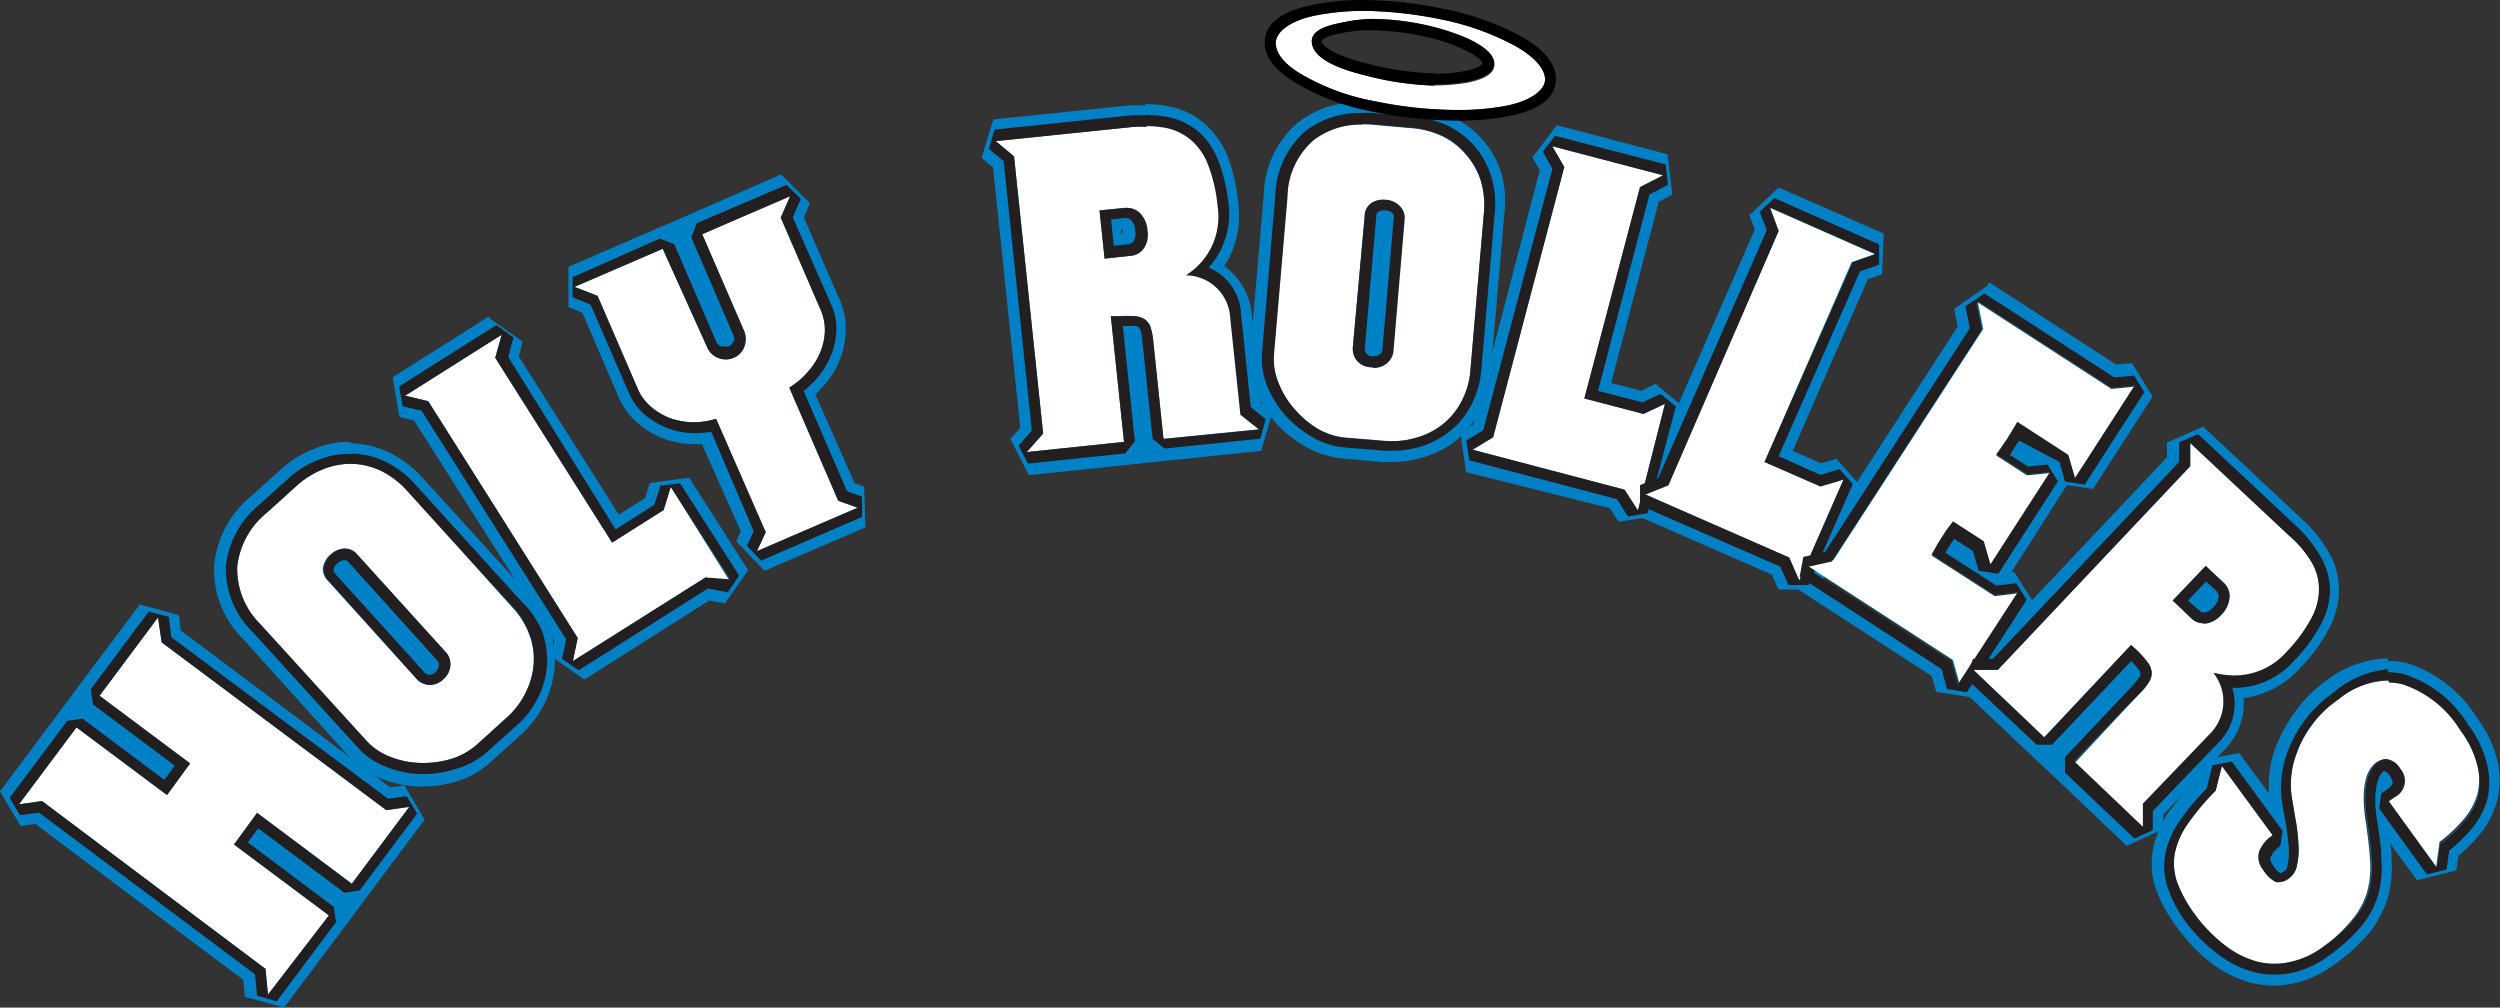 <?xml version="1.0" encoding="UTF-8"?> <svg xmlns="http://www.w3.org/2000/svg" id="Layer_1" data-name="Layer 1" viewBox="0 0 108.23 43.62"><rect x="0" y="0" width="108.23" height="43.62" fill="#333333" stroke="none"/><defs><style>.cls-1{fill:#0081c6;}.cls-2{fill:#fff;}.cls-3{fill:#231f20;}</style></defs><title>TXRD website vectors-2</title><path class="cls-1" d="M6.81,26.73l.11,1.08,9.72,7.26,1-.14-2.49,3.33-4.1-3.07-1,1.37,4.1,3.07-2.56,3.43L11.46,42l0-.05L1.78,34.68l-1,.14,2.49-3.33,3.92,2.93,1-1.37L4.27,30.12Z"></path><path class="cls-1" d="M6.81,26.73l.11,1.08,9.72,7.26,1-.14-2.49,3.33-4.1-3.07-1,1.37,4.1,3.07-2.56,3.43L11.46,42l0-.05L1.78,34.68l-1,.14,2.49-3.33,3.92,2.93,1-1.37L4.27,30.12l2.54-3.39m-.76-.56L3.51,29.56l-.45.61h0l-.57.76L0,34.26l.89,1.5.64-.09,9,6.75.07.73,1.7.47,2.57-3.43.56-.75h0l.46-.62,2.49-3.33L17.51,34l-.62.09L7.82,27.29l-.07-.66-1.7-.46Z"></path><path class="cls-1" d="M22.15,26.31a3.53,3.53,0,0,1,.74,1.21,3.13,3.13,0,0,1,.18,1.28,3.59,3.59,0,0,1-1.2,2.33L20.6,32.28a3,3,0,0,1-1.09.61,4.13,4.13,0,0,1-1.32.18,3.78,3.78,0,0,1-1.32-.26,2.84,2.84,0,0,1-1.09-.75l-4.55-5a3.35,3.35,0,0,1-1-2.49,3.49,3.49,0,0,1,1.29-2.34l1.27-1.14a3.67,3.67,0,0,1,1.17-.74,3.08,3.08,0,0,1,2.52.08,3.73,3.73,0,0,1,1.14.88ZM15.42,24a.68.68,0,0,0-.56-.25.92.92,0,0,0-.59.25,1,1,0,0,0-.33.56.69.69,0,0,0,.21.58L18,29.35a.79.79,0,0,0,.57.3.83.83,0,0,0,.61-.24.87.87,0,0,0,.3-.58.77.77,0,0,0-.21-.62Z"></path><path class="cls-1" d="M15.11,20.08h.1a3.15,3.15,0,0,1,1.25.31,3.73,3.73,0,0,1,1.14.88l4.55,5a3.53,3.53,0,0,1,.74,1.21,3.13,3.13,0,0,1,.18,1.28,3.59,3.59,0,0,1-1.2,2.33L20.6,32.28a3,3,0,0,1-1.09.61,4.26,4.26,0,0,1-1.23.18h-.09a3.78,3.78,0,0,1-1.32-.26,2.84,2.84,0,0,1-1.09-.75l-4.55-5a3.35,3.35,0,0,1-1-2.49,3.49,3.49,0,0,1,1.29-2.34l1.27-1.14a3.67,3.67,0,0,1,1.17-.74,3.25,3.25,0,0,1,1.17-.23m3.46,9.57a.85.85,0,0,0,.57-.24.87.87,0,0,0,.3-.58.77.77,0,0,0-.21-.62L15.42,24a.69.69,0,0,0-.53-.25h0a.92.92,0,0,0-.59.25,1,1,0,0,0-.33.56.69.69,0,0,0,.21.58L18,29.35a.79.79,0,0,0,.57.3h0M15.11,19.13h0a4,4,0,0,0-1.51.3,4.59,4.59,0,0,0-1.47.92l-1.27,1.14a4.4,4.4,0,0,0-1.59,3,4.22,4.22,0,0,0,1.26,3.18l4.55,5.05a3.75,3.75,0,0,0,1.45,1,4.67,4.67,0,0,0,1.65.33h.1a5.18,5.18,0,0,0,1.52-.23A3.81,3.81,0,0,0,21.23,33l1.27-1.14a4.91,4.91,0,0,0,1.06-1.37,4.36,4.36,0,0,0,.45-1.6,4.1,4.1,0,0,0-.22-1.66,4.63,4.63,0,0,0-.93-1.53l-4.55-5a4.77,4.77,0,0,0-1.44-1.1,4.17,4.17,0,0,0-1.63-.41Z"></path><path class="cls-1" d="M31.56,25.17l-1-.19-5.75,3.64.21-1L18.51,17.37l-1-.24,4.18-2.64-.27,1,5.05,8,2.24-1.41.3-1Z"></path><path class="cls-1" d="M21.68,14.49l-.27,1,5.05,8,2.24-1.41.3-1,2.56,4-1-.19-5.75,3.64.21-1L18.51,17.37l-1-.24,4.18-2.64m-.51-.8L17,16.33l.29,1.72.63.15L24,27.77l-.13.65,1.43,1L30.7,26l.69.12,1-1.44-2.56-4-1.7.23-.2.65-1.14.72-4.33-6.85.17-.64-1.43-1Z"></path><path class="cls-1" d="M34.2,8.42l-.43,1,1.72,4a2,2,0,0,1,.18.91,2.41,2.41,0,0,1-.2.92,3.09,3.09,0,0,1-.52.84,3.23,3.23,0,0,1-.82.69l2.12,4.9.84.3-4.36,1.88.38-.82L31,18.13a3.43,3.43,0,0,1-1,.15,3.15,3.15,0,0,1-1-.18,3.06,3.06,0,0,1-.83-.5,2.39,2.39,0,0,1-.57-.79l-1.72-4-.95-.39,3.81-1.65L30.56,15a.85.85,0,0,0,.5.5.87.87,0,0,0,.69,0,.79.79,0,0,0,.42-.44.92.92,0,0,0,0-.72l-1.81-4.18Z"></path><path class="cls-1" d="M34.2,8.42l-.43,1,1.72,4a2,2,0,0,1,.18.91,2.41,2.41,0,0,1-.2.92,3.09,3.09,0,0,1-.52.84,3.23,3.23,0,0,1-.82.69l2.12,4.9.84.3-4.36,1.88.38-.82L31,18.13a3.11,3.11,0,0,1-1,.15H30a3.15,3.15,0,0,1-1-.18,3.06,3.06,0,0,1-.83-.5,2.39,2.39,0,0,1-.57-.79l-1.72-4-.95-.39,3.81-1.65L30.56,15a.85.85,0,0,0,.5.5.91.91,0,0,0,.32.06.85.85,0,0,0,.37-.08.79.79,0,0,0,.42-.44.92.92,0,0,0,0-.72l-1.81-4.18L34.2,8.42m-.38-.87L30,9.22l-.87.38h0l-.7.3-3.82,1.65v1.74l.6.25,1.57,3.65a3.16,3.16,0,0,0,.82,1.12,3.73,3.73,0,0,0,2.42.92H30l.39,0L32.07,23l-.2.44,1.23,1.27,4.37-1.88-.06-1.76L37,20.92,35.3,17.08a4.27,4.27,0,0,0,.36-.38,3.9,3.9,0,0,0,.69-1.1,3.59,3.59,0,0,0,.26-1.26A3,3,0,0,0,36.36,13L34.8,9.41l.26-.61L33.82,7.55Z"></path><path class="cls-1" d="M54.47,18.58,50.34,19l-.44-4.2a3.51,3.51,0,0,0-.12-.6.61.61,0,0,0-.23-.36,1,1,0,0,0-.45-.15,3.66,3.66,0,0,0-.72,0l-.33,0,.57,5.44-4.21.44.71-.8L43.86,6.77l-.79-.66,5.85-.61a5,5,0,0,1,1.52,0,2.42,2.42,0,0,1,1.11.55,2.69,2.69,0,0,1,.73,1.1,6.24,6.24,0,0,1,.39,1.73,3,3,0,0,1-1.36,3,1.94,1.94,0,0,1,1.91,1.87l.44,4.17ZM49.61,10a1.19,1.19,0,0,0-.35-.78.77.77,0,0,0-.6-.22l-1.1.11.22,2.09,1.1-.12a.74.74,0,0,0,.57-.33A1.11,1.11,0,0,0,49.61,10Z"></path><path class="cls-1" d="M49.58,5.46a4.57,4.57,0,0,1,.86.08,2.42,2.42,0,0,1,1.11.55,2.69,2.69,0,0,1,.73,1.1,6.24,6.24,0,0,1,.39,1.73,3,3,0,0,1-1.36,3,1.94,1.94,0,0,1,1.91,1.87l.44,4.17.81.64L50.34,19l-.44-4.2a3.51,3.51,0,0,0-.12-.6.61.61,0,0,0-.23-.36,1,1,0,0,0-.45-.15h-.23l-.49,0-.33,0,.57,5.44-4.21.44.71-.8L43.86,6.77l-.79-.66,5.85-.61a5.07,5.07,0,0,1,.66,0m-1.8,5.69,1.1-.12a.74.74,0,0,0,.57-.33,1.11,1.11,0,0,0,.16-.75,1.19,1.19,0,0,0-.35-.78A.79.79,0,0,0,48.73,9h-.07l-1.1.11.22,2.09m1.8-6.63a6.68,6.68,0,0,0-.76,0L43,5.17l-.5,1.67.49.41,1.18,11.27-.43.48.8,1.57,4.21-.44.94-.1.77-.08,4.14-.43.49-1.69-.5-.39-.39-3.77A2.9,2.9,0,0,0,53,11.52a4,4,0,0,0,.61-2.69,7.74,7.74,0,0,0-.44-2,3.78,3.78,0,0,0-1-1.46,3.29,3.29,0,0,0-1.54-.76,5.16,5.16,0,0,0-1.06-.1Zm-1,5.39h0a.49.49,0,0,1,0,.15.11.11,0,0,1,0,0h-.05l0-.2Z"></path><path class="cls-1" d="M63.62,16a3.42,3.42,0,0,1-.38,1.36,3.08,3.08,0,0,1-.81,1,3.22,3.22,0,0,1-1.15.59,3.73,3.73,0,0,1-1.38.13l-1.7-.14A3,3,0,0,1,57,18.56a4.13,4.13,0,0,1-1-.84,3.69,3.69,0,0,1-.71-1.15,2.78,2.78,0,0,1-.2-1.3l.58-6.77a3.34,3.34,0,0,1,1.12-2.44,3.5,3.5,0,0,1,2.59-.66l1.7.15a4,4,0,0,1,1.35.35,3.13,3.13,0,0,1,1,.77,3.06,3.06,0,0,1,.63,1.13,3.51,3.51,0,0,1,.14,1.43Zm-2.9-6.51a.67.67,0,0,0-.2-.58.89.89,0,0,0-.58-.26,1,1,0,0,0-.64.15.71.71,0,0,0-.28.55L58.54,15a.78.78,0,0,0,.17.62.85.85,0,0,0,.59.28.87.87,0,0,0,.63-.18.77.77,0,0,0,.31-.58Z"></path><path class="cls-1" d="M58.9,5.38l.46,0,1.7.15a4,4,0,0,1,1.35.35,3.13,3.13,0,0,1,1,.77,3.06,3.06,0,0,1,.63,1.13,3.51,3.51,0,0,1,.14,1.43L63.62,16a3.42,3.42,0,0,1-.38,1.36,3.08,3.08,0,0,1-.81,1,3.22,3.22,0,0,1-1.15.59,3.52,3.52,0,0,1-1,.15l-.35,0-1.7-.14A3,3,0,0,1,57,18.56a4.13,4.13,0,0,1-1-.84,3.69,3.69,0,0,1-.71-1.15,2.78,2.78,0,0,1-.2-1.3l.58-6.77a3.34,3.34,0,0,1,1.12-2.44,3.3,3.3,0,0,1,2.13-.68m.49,10.53a.88.88,0,0,0,.54-.18.77.77,0,0,0,.31-.58l.48-5.66a.67.67,0,0,0-.2-.58.89.89,0,0,0-.58-.26h-.12a.91.91,0,0,0-.52.15.71.71,0,0,0-.28.55L58.54,15a.78.78,0,0,0,.17.62.85.85,0,0,0,.59.28h.09M58.9,4.43h0a4.23,4.23,0,0,0-2.73.89,4.28,4.28,0,0,0-1.46,3.1l-.58,6.77a3.61,3.61,0,0,0,.26,1.74,5,5,0,0,0,.88,1.42,5,5,0,0,0,1.28,1,4,4,0,0,0,1.57.5l1.7.15h.43a4.57,4.57,0,0,0,1.29-.18A4.16,4.16,0,0,0,63,19.1a4.1,4.1,0,0,0,1.06-1.3,4.4,4.4,0,0,0,.48-1.72l.58-6.77A4.45,4.45,0,0,0,65,7.51a4,4,0,0,0-2.15-2.46,4.59,4.59,0,0,0-1.67-.45l-1.7-.14-.54,0Z"></path><path class="cls-1" d="M70.87,22.1l-.58-.9-6.58-1.73.9-.54,3.07-11.7-.52-.9L72,7.59,71,8.1l-2.41,9.15,2.56.67.93-.44Z"></path><path class="cls-1" d="M67.16,6.33,72,7.59,71,8.1l-2.41,9.15,2.56.67.93-.44L70.87,22.1l-.58-.9-6.58-1.73.9-.54,3.07-11.7-.52-.9m.24-.91L66.34,6.81l.32.56-2.87,11-.57.34.25,1.73L69.69,22l.38.59,1.71-.27L73,17.72l-1.33-1.1-.62.3-1.3-.34,2.06-7.84.59-.32-.21-1.74L67.4,5.42Z"></path><path class="cls-1" d="M77.85,25.13l-.43-1-6.24-2.73,1-.4L77,10l-.37-1,4.53,2-1,.35L76.35,20l2.42,1.06,1-.3Z"></path><path class="cls-1" d="M76.63,9l4.53,2-1,.35L76.35,20l2.42,1.06,1-.3-1.91,4.38-.43-1-6.24-2.73,1-.4L77,10l-.37-1M77,8.12l-1.27,1.2.24.61L71.44,20.3l-.62.26V22.3l5.89,2.58.29.64h1.73l1.91-4.38-1.14-1.28-.66.2-1.23-.54,3.25-7.43.62-.22.07-1.76L77,8.12Z"></path><path class="cls-1" d="M84.79,29.57l-.28-1-6.3-4.08,1.13-.25,6.48-10-.23-1.14,5.79,3.74,1-.1-2.58,4-.28-1-2.21-1.43c-.09.15-.17.29-.25.41l-.22.36-.22.33-.23.31,1.33.86,1-.1-2.58,4-.29-1-1.33-.86-.19.25a3,3,0,0,0-.22.32c-.1.15-.19.29-.27.43l-.24.43,2.72,1.76,1-.12Z"></path><path class="cls-1" d="M85.59,13.05l5.79,3.74,1-.1-2.58,4-.28-1-2.21-1.43c-.09.15-.17.29-.25.41l-.22.36-.22.33-.23.31,1.33.86,1-.1-2.58,4-.29-1-1.33-.86-.19.25a3,3,0,0,0-.22.32c-.1.15-.19.29-.27.43l-.24.43,2.72,1.76,1-.12-2.6,4-.28-1-6.3-4.08,1.13-.25,6.48-10-.23-1.14m.52-.8-1.44,1,.15.77-6.06,9.36-.75.17-.31,1.71,6,3.89.19.68,1.71.27,2.59-4-.91-1.45h-.13L89.48,21l1.13.17,2.58-4-.89-1.45-.69.06-5.5-3.56Z"></path><path class="cls-1" d="M92.74,35.94l-3-2.86L92.62,30a3.41,3.41,0,0,0,.38-.47.75.75,0,0,0,.12-.42.83.83,0,0,0-.18-.43,3.51,3.51,0,0,0-.48-.54l-.24-.22-3.76,4L85.39,29l1.07,0,8.33-8.82,0-1,4.28,4a4.87,4.87,0,0,1,1,1.18,2.4,2.4,0,0,1,.32,1.2,2.89,2.89,0,0,1-.36,1.27,7,7,0,0,1-1.07,1.42,3,3,0,0,1-3.14.91,1.94,1.94,0,0,1-.18,2.67l-2.87,3Zm3.37-9.31a1.16,1.16,0,0,0,.37-.77.74.74,0,0,0-.22-.6l-.8-.76L94,26l.8.76a.76.76,0,0,0,.62.22A1.11,1.11,0,0,0,96.11,26.63Z"></path><path class="cls-1" d="M94.77,19.17l4.28,4a4.87,4.87,0,0,1,1,1.18,2.4,2.4,0,0,1,.32,1.2,2.89,2.89,0,0,1-.36,1.27,7,7,0,0,1-1.07,1.42,3,3,0,0,1-2.24,1,3.6,3.6,0,0,1-.9-.12,1.94,1.94,0,0,1-.18,2.67l-2.87,3,0,1-3-2.86L92.62,30a3.41,3.41,0,0,0,.38-.47.75.75,0,0,0,.12-.42.83.83,0,0,0-.18-.43,3.51,3.51,0,0,0-.48-.54l-.24-.22-3.76,4L85.39,29l1.07,0,8.33-8.82,0-1M95.36,27h.08a1.11,1.11,0,0,0,.67-.37,1.16,1.16,0,0,0,.37-.77.74.74,0,0,0-.22-.6l-.8-.76L94,26l.8.76a.73.73,0,0,0,.54.22m.06-8.52-1.59.7v.64l-7.78,8.24H85.4l-.66,1.63,3.07,2.91.57.53h0l.69.65,3,2.86,1.59-.73,0-.63,2.6-2.76a2.84,2.84,0,0,0,.87-2.28,4,4,0,0,0,2.45-1.3,7.34,7.34,0,0,0,1.21-1.63,3.67,3.67,0,0,0,.47-1.7,3.22,3.22,0,0,0-.43-1.66,5.73,5.73,0,0,0-1.13-1.42l-4.28-4ZM95.36,26l.13-.14,0,0-.09.12,0,0,0,0Z"></path><path class="cls-1" d="M105.42,37.56l-2.07-2.86.25-.18a.79.79,0,0,0,.24-1.24c-.31-.42-.63-.52-1-.28q-.77.55-.48,2.46c.09.65.16,1.23.19,1.72a4.12,4.12,0,0,1-.11,1.38,3.2,3.2,0,0,1-.63,1.21A6.58,6.58,0,0,1,100.52,41a3.59,3.59,0,0,1-1.43.65,3.14,3.14,0,0,1-1.43,0,3.91,3.91,0,0,1-1.39-.71A6.7,6.7,0,0,1,95,39.56a5.33,5.33,0,0,1-.74-1.37,2.34,2.34,0,0,1-.1-1.25,3.25,3.25,0,0,1,.55-1.27,11.41,11.41,0,0,1,1.21-1.44l.27-1.07,2.2,3a1.61,1.61,0,0,0-.58.69.87.87,0,0,0,.18.82,1.34,1.34,0,0,0,.56.52A.73.73,0,0,0,99.1,38a.93.93,0,0,0,.33-.54,3.42,3.42,0,0,0,.06-.81,6.8,6.8,0,0,0-.1-1c0-.33-.11-.65-.17-1a5.09,5.09,0,0,1-.06-.86,3.69,3.69,0,0,1,.22-1.11,4.58,4.58,0,0,1,.63-1.22,4.73,4.73,0,0,1,1.21-1.19,3.32,3.32,0,0,1,2.73-.76,4.61,4.61,0,0,1,2.52,2,4.25,4.25,0,0,1,.75,1.56,2.66,2.66,0,0,1,0,1.32,3,3,0,0,1-.62,1.12,6.88,6.88,0,0,1-1,.93Z"></path><path class="cls-1" d="M103.39,29.55a2.68,2.68,0,0,1,.56.07,4.61,4.61,0,0,1,2.52,2,4.25,4.25,0,0,1,.75,1.56,2.66,2.66,0,0,1,0,1.32,3,3,0,0,1-.62,1.12,6.88,6.88,0,0,1-1,.93l-.14,1-2.07-2.86.25-.18a.79.79,0,0,0,.24-1.24.81.81,0,0,0-.61-.41.6.6,0,0,0-.34.13q-.77.55-.48,2.46c.09.65.16,1.23.19,1.72a4.12,4.12,0,0,1-.11,1.38,3.2,3.2,0,0,1-.63,1.21A6.58,6.58,0,0,1,100.52,41a3.59,3.59,0,0,1-1.43.65,2.79,2.79,0,0,1-.64.07,3.06,3.06,0,0,1-.79-.1,3.91,3.91,0,0,1-1.39-.71A6.7,6.7,0,0,1,95,39.56a5.33,5.33,0,0,1-.74-1.37,2.34,2.34,0,0,1-.1-1.25,3.25,3.25,0,0,1,.55-1.27,11.41,11.41,0,0,1,1.21-1.44l.27-1.07,2.2,3a1.61,1.61,0,0,0-.58.69.87.87,0,0,0,.18.82,1.34,1.34,0,0,0,.56.52h.1A.82.82,0,0,0,99.1,38a.93.93,0,0,0,.33-.54,3.42,3.42,0,0,0,.06-.81,6.8,6.8,0,0,0-.1-1c0-.33-.11-.65-.17-1a5.09,5.09,0,0,1-.06-.86,3.69,3.69,0,0,1,.22-1.11,4.58,4.58,0,0,1,.63-1.22,4.73,4.73,0,0,1,1.21-1.19,3.72,3.72,0,0,1,2.17-.83m0-.94h0a4.65,4.65,0,0,0-2.73,1A6,6,0,0,0,99.23,31a6.7,6.7,0,0,0-.75,1.45,4.64,4.64,0,0,0-.26,1.41c0,.17,0,.33,0,.48L96.94,32.6l-1.69.33-.21.83a12.1,12.1,0,0,0-1.13,1.37,4.24,4.24,0,0,0-.7,1.64,3.31,3.31,0,0,0,.13,1.73,6.18,6.18,0,0,0,.88,1.61,7.39,7.39,0,0,0,1.48,1.56,5,5,0,0,0,1.73.87,4.39,4.39,0,0,0,1,.13,4,4,0,0,0,.84-.09,4.48,4.48,0,0,0,1.78-.82,7.7,7.7,0,0,0,1.54-1.4,4.5,4.5,0,0,0,.8-1.55,5.27,5.27,0,0,0,.14-1.7c0-.19,0-.39-.06-.6l1.17,1.6,1.7-.43.09-.63a7.15,7.15,0,0,0,.83-.82,3.83,3.83,0,0,0,.82-1.47,3.67,3.67,0,0,0,.05-1.78,5,5,0,0,0-.91-1.92,5.49,5.49,0,0,0-3.08-2.37,4.11,4.11,0,0,0-.77-.08Z"></path><path class="cls-2" d="M6.84,26.73,7,27.81l9.72,7.26,1-.14-2.49,3.33-4.1-3.07-1,1.37,4.11,3.07L11.6,43.06,11.5,42l0-.05L1.82,34.68l-1,.14,2.49-3.33,3.92,2.93,1-1.37L4.31,30.12Z"></path><path class="cls-3" d="M6.84,26.73,7,27.81l9.72,7.26,1-.14-2.49,3.33-4.1-3.07-1,1.37,4.11,3.07L11.6,43.06,11.5,42l0-.05L1.82,34.68l-1,.14,2.49-3.33,3.92,2.93,1-1.37L4.31,30.12l2.53-3.39m-.38-.28L3.93,29.84l.1.66,3.54,2.65-.46.61L3.57,31.11l-.66.1L.42,34.54l.44.75.83-.11,9.35,7,.09.93.85.24,2.57-3.43-.1-.66-3.72-2.79.45-.61,3.73,2.79.66-.1,2.49-3.33-.45-.75-.81.11-9.39-7-.1-.87-.85-.23Z"></path><path class="cls-2" d="M22.19,26.31a3.53,3.53,0,0,1,.74,1.21,3,3,0,0,1,.17,1.28A3.3,3.3,0,0,1,22.75,30a3.51,3.51,0,0,1-.84,1.09l-1.27,1.15a3,3,0,0,1-1.09.61,4.13,4.13,0,0,1-1.32.18,3.78,3.78,0,0,1-1.32-.26,2.77,2.77,0,0,1-1.09-.75l-4.55-5a3.35,3.35,0,0,1-1-2.49,3.49,3.49,0,0,1,1.29-2.34l1.26-1.14A3.82,3.82,0,0,1,14,20.31a3.08,3.08,0,0,1,2.52.08,3.73,3.73,0,0,1,1.14.88ZM15.46,24a.68.68,0,0,0-.56-.25.92.92,0,0,0-.59.25,1,1,0,0,0-.33.56.69.69,0,0,0,.21.58L18,29.35a.81.81,0,0,0,.58.3.8.8,0,0,0,.6-.24.88.88,0,0,0,.31-.58.77.77,0,0,0-.22-.62Z"></path><path class="cls-3" d="M15.15,20.08h.1a3.15,3.15,0,0,1,1.25.31,3.73,3.73,0,0,1,1.14.88l4.55,5a3.53,3.53,0,0,1,.74,1.21,3,3,0,0,1,.17,1.28A3.3,3.3,0,0,1,22.75,30a3.51,3.51,0,0,1-.84,1.09l-1.27,1.15a3,3,0,0,1-1.09.61,4.26,4.26,0,0,1-1.23.18h-.09a3.78,3.78,0,0,1-1.32-.26,2.77,2.77,0,0,1-1.09-.75l-4.55-5a3.35,3.35,0,0,1-1-2.49,3.49,3.49,0,0,1,1.29-2.34l1.26-1.14A3.82,3.82,0,0,1,14,20.31a3.25,3.25,0,0,1,1.17-.23m3.46,9.57a.81.81,0,0,0,.56-.24.88.88,0,0,0,.31-.58.77.77,0,0,0-.22-.62L15.46,24a.69.69,0,0,0-.53-.25h0a.92.92,0,0,0-.59.25,1,1,0,0,0-.33.56.69.69,0,0,0,.21.58L18,29.35a.81.81,0,0,0,.58.3h0m-3.46-10h0a3.51,3.51,0,0,0-1.34.26,4.13,4.13,0,0,0-1.32.83l-1.27,1.14A4,4,0,0,0,9.78,24.5a3.8,3.8,0,0,0,1.14,2.84l4.55,5a3.21,3.21,0,0,0,1.27.87,4.25,4.25,0,0,0,1.48.3h.1a4.51,4.51,0,0,0,1.37-.21A3.39,3.39,0,0,0,21,32.63l1.27-1.14a4,4,0,0,0,1-1.24,3.8,3.8,0,0,0,.41-1.42,3.74,3.74,0,0,0-.2-1.47A3.93,3.93,0,0,0,22.54,26L18,21a4.09,4.09,0,0,0-1.29-1,3.4,3.4,0,0,0-1.44-.36Zm3.46,9.56h0a.31.31,0,0,1-.24-.14l-3.81-4.21c-.1-.12-.09-.18-.09-.2a.48.48,0,0,1,.18-.28.43.43,0,0,1,.29-.13h0a.22.22,0,0,1,.19.1l3.8,4.21a.3.3,0,0,1,.1.26.43.43,0,0,1-.15.28.37.37,0,0,1-.25.11Z"></path><path class="cls-2" d="M31.6,25.17,30.54,25,24.8,28.62l.21-1L18.54,17.37l-1-.24,4.18-2.64-.28,1,5.06,8,2.23-1.41.31-1Z"></path><path class="cls-3" d="M21.72,14.49l-.28,1,5.06,8,2.23-1.41.31-1,2.56,4L30.54,25,24.8,28.62l.21-1L18.54,17.37l-1-.24,4.18-2.64m-.26-.4-4.18,2.64.15.86.82.19,6.26,9.9-.18.84.72.5,5.59-3.54.87.16.49-.72-2.56-4-.85.11-.26.82-1.68,1.07L22,15.45l.23-.84-.72-.52Z"></path><path class="cls-2" d="M34.24,8.42l-.44,1,1.73,4a2.18,2.18,0,0,1,.18.91,2.62,2.62,0,0,1-.2.92,2.9,2.9,0,0,1-.53.84,3.37,3.37,0,0,1-.81.69l2.12,4.9.84.3-4.36,1.88.38-.82L31,18.13a3.37,3.37,0,0,1-1,.15,3.15,3.15,0,0,1-1-.18,2.92,2.92,0,0,1-.83-.5,2.14,2.14,0,0,1-.57-.79l-1.73-4-1-.39,3.82-1.65L30.6,15a.88.88,0,0,0,1.18.48.78.78,0,0,0,.43-.44.92.92,0,0,0,0-.72l-1.81-4.18Z"></path><path class="cls-3" d="M34.24,8.42l-.44,1,1.73,4a2.18,2.18,0,0,1,.18.91,2.62,2.62,0,0,1-.2.92,2.9,2.9,0,0,1-.53.84,3.37,3.37,0,0,1-.81.69l2.12,4.9.84.3-4.36,1.88.38-.82L31,18.13a3.09,3.09,0,0,1-1,.15h0a3.15,3.15,0,0,1-1-.18,2.92,2.92,0,0,1-.83-.5,2.14,2.14,0,0,1-.57-.79l-1.73-4-1-.39,3.82-1.65L30.6,15a.85.85,0,0,0,.5.5.87.87,0,0,0,.32.06.78.78,0,0,0,.36-.08.78.78,0,0,0,.43-.44.92.92,0,0,0,0-.72l-1.81-4.18,3.88-1.67M34.05,8,30.17,9.66l-.24.62,1.8,4.18c.1.22.06.32,0,.35a.36.36,0,0,1-.17.19.45.45,0,0,1-.18,0l-.15,0a.41.41,0,0,1-.24-.25l-1.8-4.18-.63-.24L24.79,12v.87l.78.32L27.22,17a2.62,2.62,0,0,0,.69.95,3.46,3.46,0,0,0,1,.59,3.34,3.34,0,0,0,1.14.21h.06a3.91,3.91,0,0,0,.68-.06L32.63,23l-.29.63.61.64,4.37-1.89,0-.88-.65-.23-1.88-4.35a3.37,3.37,0,0,0,.58-.55,3.58,3.58,0,0,0,.61-1,3.13,3.13,0,0,0,.23-1.09A2.48,2.48,0,0,0,36,13.22L34.32,9.41l.35-.8L34.05,8Z"></path><path class="cls-2" d="M54.51,18.58,50.37,19l-.44-4.2a2.81,2.81,0,0,0-.11-.6.68.68,0,0,0-.24-.36.88.88,0,0,0-.44-.15,3.64,3.64,0,0,0-.72,0l-.33,0,.57,5.44-4.21.44.71-.8L43.9,6.77l-.79-.66L49,5.5a5,5,0,0,1,1.52,0,2.42,2.42,0,0,1,1.11.55,2.69,2.69,0,0,1,.73,1.1,6.62,6.62,0,0,1,.39,1.73,3,3,0,0,1-1.36,3,1.94,1.94,0,0,1,1.91,1.87l.44,4.17ZM49.64,10a1.18,1.18,0,0,0-.34-.78A.77.77,0,0,0,48.7,9l-1.1.11.22,2.09,1.1-.12a.74.74,0,0,0,.57-.33A1.05,1.05,0,0,0,49.64,10Z"></path><path class="cls-3" d="M49.61,5.46a4.6,4.6,0,0,1,.87.08,2.42,2.42,0,0,1,1.11.55,2.69,2.69,0,0,1,.73,1.1,6.62,6.62,0,0,1,.39,1.73,3,3,0,0,1-1.36,3,1.94,1.94,0,0,1,1.91,1.87l.44,4.17.81.64L50.37,19l-.44-4.2a2.81,2.81,0,0,0-.11-.6.68.68,0,0,0-.24-.36.88.88,0,0,0-.44-.15h-.23l-.49,0-.33,0,.57,5.44-4.21.44.71-.8L43.9,6.77l-.79-.66L49,5.5a5,5,0,0,1,.65,0m-1.79,5.69,1.1-.12a.74.74,0,0,0,.57-.33,1.05,1.05,0,0,0,.15-.75,1.18,1.18,0,0,0-.34-.78A.79.79,0,0,0,48.77,9H48.7l-1.1.11.22,2.09M49.62,5a5.74,5.74,0,0,0-.71,0l-5.85.61-.25.83.64.54,1.22,11.66-.57.65.4.78,4.21-.44.42-.52-.52-5,.3,0h.18a.36.36,0,0,1,.21.06.29.29,0,0,1,.07.12,2.64,2.64,0,0,1,.09.51l.44,4.2.52.42,4.14-.43.24-.84-.65-.52-.42-4a2.31,2.31,0,0,0-1.4-2.05,3.48,3.48,0,0,0,.85-2.8A7.31,7.31,0,0,0,52.76,7a3.3,3.3,0,0,0-.85-1.28,3,3,0,0,0-1.33-.65,4.89,4.89,0,0,0-1-.09Zm-1.5,4.5.63-.07h0a.41.41,0,0,1,.22.11.71.71,0,0,1,.18.47.62.62,0,0,1-.07.43.3.3,0,0,1-.23.13l-.63.07-.12-1.14Z"></path><path class="cls-2" d="M63.66,16a3.42,3.42,0,0,1-.38,1.36,3.08,3.08,0,0,1-.81,1,3.19,3.19,0,0,1-1.16.59,3.66,3.66,0,0,1-1.37.13l-1.7-.14a3,3,0,0,1-1.19-.38,4.13,4.13,0,0,1-1-.84,3.69,3.69,0,0,1-.71-1.15,2.66,2.66,0,0,1-.2-1.3l.58-6.77a3.3,3.3,0,0,1,1.12-2.44A3.48,3.48,0,0,1,59.4,5.4l1.7.15a3.84,3.84,0,0,1,1.34.35,3.06,3.06,0,0,1,1,.77A3.21,3.21,0,0,1,64.1,7.8a3.69,3.69,0,0,1,.14,1.43Zm-2.9-6.51a.7.7,0,0,0-.2-.58A.92.92,0,0,0,60,8.65a.94.94,0,0,0-.64.15.68.68,0,0,0-.28.55L58.57,15a.82.82,0,0,0,.18.62.85.85,0,0,0,.59.28.87.87,0,0,0,.63-.18.8.8,0,0,0,.31-.58Z"></path><path class="cls-3" d="M58.94,5.38l.46,0,1.7.15a3.84,3.84,0,0,1,1.34.35,3.06,3.06,0,0,1,1,.77A3.21,3.21,0,0,1,64.1,7.8a3.69,3.69,0,0,1,.14,1.43L63.66,16a3.42,3.42,0,0,1-.38,1.36,3.08,3.08,0,0,1-.81,1,3.19,3.19,0,0,1-1.16.59,3.4,3.4,0,0,1-1,.15l-.35,0-1.7-.14a3,3,0,0,1-1.19-.38,4.13,4.13,0,0,1-1-.84,3.69,3.69,0,0,1-.71-1.15,2.66,2.66,0,0,1-.2-1.3l.58-6.77a3.3,3.3,0,0,1,1.12-2.44,3.28,3.28,0,0,1,2.13-.68m.49,10.53a.88.88,0,0,0,.54-.18.8.8,0,0,0,.31-.58l.48-5.66a.7.7,0,0,0-.2-.58A.92.92,0,0,0,60,8.65h-.12a.89.89,0,0,0-.52.15.68.68,0,0,0-.28.55L58.57,15a.82.82,0,0,0,.18.62.85.85,0,0,0,.59.28h.09m-.49-11h0a3.75,3.75,0,0,0-2.43.78,3.84,3.84,0,0,0-1.3,2.77l-.57,6.77a3.18,3.18,0,0,0,.23,1.52A4.48,4.48,0,0,0,55.66,18a4.94,4.94,0,0,0,1.16.93,3.38,3.38,0,0,0,1.38.44l1.7.14a2.55,2.55,0,0,0,.39,0,4.06,4.06,0,0,0,1.16-.16,3.8,3.8,0,0,0,1.31-.68,3.42,3.42,0,0,0,.94-1.15A4,4,0,0,0,64.13,16l.58-6.77a4,4,0,0,0-.16-1.61,3.66,3.66,0,0,0-.72-1.3,3.61,3.61,0,0,0-1.18-.89,4.43,4.43,0,0,0-1.51-.39l-1.7-.15a4.26,4.26,0,0,0-.5,0Zm.49,10.53h0a.37.37,0,0,1-.27-.12.32.32,0,0,1-.07-.27l.49-5.66c0-.16.06-.19.08-.2a.37.37,0,0,1,.25-.07h.08a.45.45,0,0,1,.29.12.22.22,0,0,1,.06.2l-.49,5.66a.31.31,0,0,1-.11.25.47.47,0,0,1-.26.08Z"></path><path class="cls-2" d="M70.91,22.1l-.58-.9-6.58-1.73.89-.54,3.08-11.7-.52-.9L72,7.59,71,8.1l-2.41,9.15,2.56.67.93-.44Z"></path><path class="cls-3" d="M67.2,6.33,72,7.59,71,8.1l-2.41,9.15,2.56.67.93-.44L70.91,22.1l-.58-.9-6.58-1.73.89-.54,3.08-11.7-.52-.9m.12-.45-.53.69.42.73-3,11.33-.73.44.13.86L70,21.61l.48.75.85-.14,1.22-4.62-.66-.55-.78.37-1.93-.5,2.23-8.5L72.21,8l-.1-.88L67.32,5.88Z"></path><path class="cls-2" d="M77.89,25.13l-.44-1-6.23-2.73,1-.4L77,10l-.37-1,4.53,2-1,.35L76.39,20l2.42,1.06,1-.3Z"></path><path class="cls-3" d="M76.67,9l4.53,2-1,.35L76.39,20l2.42,1.06,1-.3-1.91,4.38-.44-1-6.23-2.73,1-.4L77,10l-.37-1m.19-.43-.64.6.31.79-4.7,10.73L71,21v.88l6.07,2.65.36.8h.86l1.92-4.38-.57-.64-.83.25L77,19.75l3.52-8,.83-.29,0-.88-4.53-2Z"></path><path class="cls-2" d="M84.83,29.57l-.28-1-6.3-4.08,1.13-.25,6.48-10-.23-1.14,5.78,3.74,1-.1-2.58,4-.29-1-2.21-1.43c-.08.15-.17.29-.24.41l-.22.36-.23.33c-.07.11-.15.22-.22.31l1.33.86,1-.1-2.58,4-.29-1-1.33-.86-.19.25a3,3,0,0,0-.22.32c-.1.15-.19.29-.27.43s-.16.29-.25.43l2.73,1.76,1-.12Z"></path><path class="cls-3" d="M85.63,13.05l5.78,3.74,1-.1-2.58,4-.29-1-2.21-1.43c-.08.15-.17.29-.24.41l-.22.36-.23.33c-.07.11-.15.22-.22.31l1.33.86,1-.1-2.58,4-.29-1-1.33-.86-.19.25a3,3,0,0,0-.22.32c-.1.15-.19.29-.27.43s-.16.29-.25.43l2.73,1.76,1-.12-2.6,4-.28-1-6.3-4.08,1.13-.25,6.48-10-.23-1.14m.26-.4-.72.49.19.95-6.27,9.69-.94.21-.16.86,6.15,4,.23.86.86.14,2.59-4-.45-.72-.87.1-2.2-1.42,0,0,.25-.41.13-.19.81.52.25.86.85.13,2.58-4-.45-.73-.85.09-.78-.51c.06-.09.12-.17.17-.26s.15-.23.23-.36L89.16,20l.24.85.85.13,2.58-4-.44-.72-.86.08-5.64-3.65Z"></path><path class="cls-2" d="M92.78,35.94l-3-2.86L92.65,30a2.37,2.37,0,0,0,.38-.47.68.68,0,0,0,.12-.42.81.81,0,0,0-.17-.43,4.15,4.15,0,0,0-.48-.54l-.24-.22-3.76,4L85.43,29l1.06,0,8.33-8.82v-1l4.27,4a4.7,4.7,0,0,1,1,1.18,2.29,2.29,0,0,1,.31,1.2,2.64,2.64,0,0,1-.36,1.27,6.59,6.59,0,0,1-1.06,1.42,3,3,0,0,1-3.14.91,2,2,0,0,1-.18,2.67l-2.88,3Zm3.37-9.31a1.2,1.2,0,0,0,.37-.77.78.78,0,0,0-.22-.6l-.81-.76L94.06,26l.8.76a.75.75,0,0,0,.62.22A1.11,1.11,0,0,0,96.15,26.63Z"></path><path class="cls-3" d="M94.81,19.17l4.27,4a4.7,4.7,0,0,1,1,1.18,2.29,2.29,0,0,1,.31,1.2,2.64,2.64,0,0,1-.36,1.27,6.59,6.59,0,0,1-1.06,1.42,3,3,0,0,1-2.24,1,3.6,3.6,0,0,1-.9-.12,2,2,0,0,1-.18,2.67l-2.88,3,0,1-3-2.86L92.65,30a2.37,2.37,0,0,0,.38-.47.68.68,0,0,0,.12-.42.81.81,0,0,0-.17-.43,4.15,4.15,0,0,0-.48-.54l-.24-.22-3.76,4L85.43,29l1.06,0,8.33-8.82v-1M95.39,27h.09a1.11,1.11,0,0,0,.67-.37,1.2,1.2,0,0,0,.37-.77.78.78,0,0,0-.22-.6l-.81-.76L94.06,26l.8.76a.73.73,0,0,0,.53.22m-.25-8.18-.8.35V20l-8.06,8.52h-.86l-.33.82,3.08,2.9.67,0,3.42-3.62a2.37,2.37,0,0,1,.32.36.36.36,0,0,1,.09.2.24.24,0,0,1-.05.13,2.92,2.92,0,0,1-.32.4l-2.9,3.07,0,.67,3,2.85.8-.36,0-.83L96,32.19a2.36,2.36,0,0,0,.64-2.41h.09a3.45,3.45,0,0,0,2.58-1.17,7,7,0,0,0,1.14-1.53,3.26,3.26,0,0,0,.42-1.48,3,3,0,0,0-.37-1.44,5.71,5.71,0,0,0-1-1.3l-4.27-4ZM94.72,26l.79-.83.46.43s.08.07.08.25a.77.77,0,0,1-.24.45.59.59,0,0,1-.38.22h0a.3.3,0,0,1-.21-.09L94.72,26Z"></path><path class="cls-2" d="M105.46,37.56l-2.07-2.86.25-.18a.79.79,0,0,0,.24-1.24c-.31-.42-.63-.52-1-.28q-.75.55-.48,2.46c.1.65.17,1.23.2,1.72a4.12,4.12,0,0,1-.11,1.38,3.2,3.2,0,0,1-.63,1.21A6.58,6.58,0,0,1,100.56,41a3.59,3.59,0,0,1-1.43.65,3.14,3.14,0,0,1-1.43,0,3.91,3.91,0,0,1-1.39-.71A6.7,6.7,0,0,1,95,39.56a5.73,5.73,0,0,1-.75-1.37,2.55,2.55,0,0,1-.1-1.25,3.44,3.44,0,0,1,.56-1.27,10.61,10.61,0,0,1,1.21-1.44l.27-1.07,2.2,3a1.54,1.54,0,0,0-.58.69.87.87,0,0,0,.18.82,1.33,1.33,0,0,0,.55.52.74.74,0,0,0,.58-.18.87.87,0,0,0,.32-.54,3,3,0,0,0,.07-.81,8.63,8.63,0,0,0-.1-1c-.06-.33-.11-.65-.17-1a3.61,3.61,0,0,1-.06-.86,3.69,3.69,0,0,1,.22-1.11,4.58,4.58,0,0,1,.63-1.22,4.73,4.73,0,0,1,1.21-1.19,3.32,3.32,0,0,1,2.73-.76,4.65,4.65,0,0,1,2.52,2,4.25,4.25,0,0,1,.75,1.56,2.66,2.66,0,0,1,0,1.32,2.91,2.91,0,0,1-.63,1.12,6.33,6.33,0,0,1-1,.93Z"></path><path class="cls-3" d="M103.42,29.55a2.78,2.78,0,0,1,.57.07,4.65,4.65,0,0,1,2.52,2,4.25,4.25,0,0,1,.75,1.56,2.66,2.66,0,0,1,0,1.32,2.91,2.91,0,0,1-.63,1.12,6.33,6.33,0,0,1-1,.93l-.14,1-2.07-2.86.25-.18a.79.79,0,0,0,.24-1.24.81.81,0,0,0-.61-.41.66.66,0,0,0-.35.13q-.75.55-.48,2.46c.1.65.17,1.23.2,1.72a4.12,4.12,0,0,1-.11,1.38,3.2,3.2,0,0,1-.63,1.21A6.58,6.58,0,0,1,100.56,41a3.59,3.59,0,0,1-1.43.65,2.79,2.79,0,0,1-.64.07,3,3,0,0,1-.79-.1,3.91,3.91,0,0,1-1.39-.71A6.7,6.7,0,0,1,95,39.56a5.73,5.73,0,0,1-.75-1.37,2.55,2.55,0,0,1-.1-1.25,3.44,3.44,0,0,1,.56-1.27,10.61,10.61,0,0,1,1.21-1.44l.27-1.07,2.2,3a1.54,1.54,0,0,0-.58.69.87.87,0,0,0,.18.82,1.33,1.33,0,0,0,.55.52h.11a.82.82,0,0,0,.47-.19.87.87,0,0,0,.32-.54,3,3,0,0,0,.07-.81,8.63,8.63,0,0,0-.1-1c-.06-.33-.11-.65-.17-1a3.61,3.61,0,0,1-.06-.86,3.69,3.69,0,0,1,.22-1.11,4.58,4.58,0,0,1,.63-1.22,4.73,4.73,0,0,1,1.21-1.19,3.7,3.7,0,0,1,2.16-.83m0-.47h0A4.23,4.23,0,0,0,101,30a5.39,5.39,0,0,0-2,2.65,4.24,4.24,0,0,0-.24,1.26,4.45,4.45,0,0,0,.06,1c.06.31.12.63.17.95s.08.62.1.9a2.5,2.5,0,0,1-.06.7c0,.18-.11.24-.13.25a.55.55,0,0,1-.18.1,1.29,1.29,0,0,1-.3-.32c-.17-.24-.13-.35-.12-.38a1.13,1.13,0,0,1,.42-.48l.1-.66-2.2-3-.84.16-.24,1a10.18,10.18,0,0,0-1.17,1.4,3.82,3.82,0,0,0-.63,1.45,2.91,2.91,0,0,0,.12,1.49,5.58,5.58,0,0,0,.81,1.5A6.87,6.87,0,0,0,96,41.29a4.43,4.43,0,0,0,1.56.79,3.54,3.54,0,0,0,.91.11,3.78,3.78,0,0,0,.74-.07,4.13,4.13,0,0,0,1.6-.74,7.3,7.3,0,0,0,1.44-1.31,3.78,3.78,0,0,0,.72-1.39,4.5,4.5,0,0,0,.12-1.53c0-.51-.1-1.1-.2-1.76-.15-1,0-1.76.29-2l.07,0s.08,0,.22.21.2.34-.13.58l-.25.18L103,35l2.07,2.86.85-.22.11-.82a6.41,6.41,0,0,0,.92-.88,3.44,3.44,0,0,0,.72-1.29,3.26,3.26,0,0,0,0-1.56,4.61,4.61,0,0,0-.83-1.73,5,5,0,0,0-2.8-2.18,3,3,0,0,0-.67-.08Z"></path><path class="cls-2" d="M65.62,2c.85.49,1.27,1,1.27,1.44s-.6.95-1.79,1.16a11.42,11.42,0,0,1-2.2.16,18.15,18.15,0,0,1-3.4-.38,9.72,9.72,0,0,1-3.27-1.23c-.7-.44-1-.88-1-1.3S55.78.89,57,.66A10.86,10.86,0,0,1,59.13.47a17.86,17.86,0,0,1,3.3.38A11.48,11.48,0,0,1,65.62,2ZM62,1.15A11.29,11.29,0,0,0,59.44.82,7.31,7.31,0,0,0,58,1c-.8.15-1.21.41-1.21.78,0,.61.77,1.11,2.34,1.49a13.08,13.08,0,0,0,2.84.43,8.85,8.85,0,0,0,1.51-.11c.8-.15,1.21-.41,1.22-.79s-.39-.74-1.17-1.1A9.3,9.3,0,0,0,62,1.15Z"></path><path d="M59,.47h.16a17.86,17.86,0,0,1,3.3.38A11.48,11.48,0,0,1,65.62,2c.85.49,1.27,1,1.27,1.44s-.6.95-1.79,1.16a10.87,10.87,0,0,1-2,.16H62.9a18.15,18.15,0,0,1-3.4-.38,9.72,9.72,0,0,1-3.27-1.23c-.7-.44-1-.88-1-1.3S55.78.89,57,.66a10.82,10.82,0,0,1,2-.19m3.09,3.18a8.27,8.27,0,0,0,1.37-.11c.8-.15,1.21-.41,1.22-.79s-.39-.74-1.17-1.1A9.3,9.3,0,0,0,62,1.15,11.29,11.29,0,0,0,59.44.82h-.11A6.88,6.88,0,0,0,58,1c-.8.15-1.21.41-1.21.78,0,.61.77,1.11,2.34,1.49a13.08,13.08,0,0,0,2.84.43h.14M59,0a11.13,11.13,0,0,0-2.12.2c-1.4.27-2.12.82-2.13,1.63,0,.61.4,1.17,1.26,1.71A10.1,10.1,0,0,0,59.4,4.83a18.29,18.29,0,0,0,3.49.39h.23a11,11,0,0,0,2.07-.17c1.43-.25,2.16-.8,2.17-1.62,0-.66-.48-1.27-1.5-1.85A11.55,11.55,0,0,0,62.53.39,18.08,18.08,0,0,0,59.14,0Zm3.09,3.17h-.13a12.72,12.72,0,0,1-2.74-.41c-1.47-.36-2-.77-2-1,0,0,.11-.19.83-.32a6.07,6.07,0,0,1,1.29-.13h.11a11.68,11.68,0,0,1,2.44.32,7.79,7.79,0,0,1,1.41.48c.88.39.88.65.88.65s-.15.21-.83.33a7.15,7.15,0,0,1-1.28.1Z"></path></svg> 